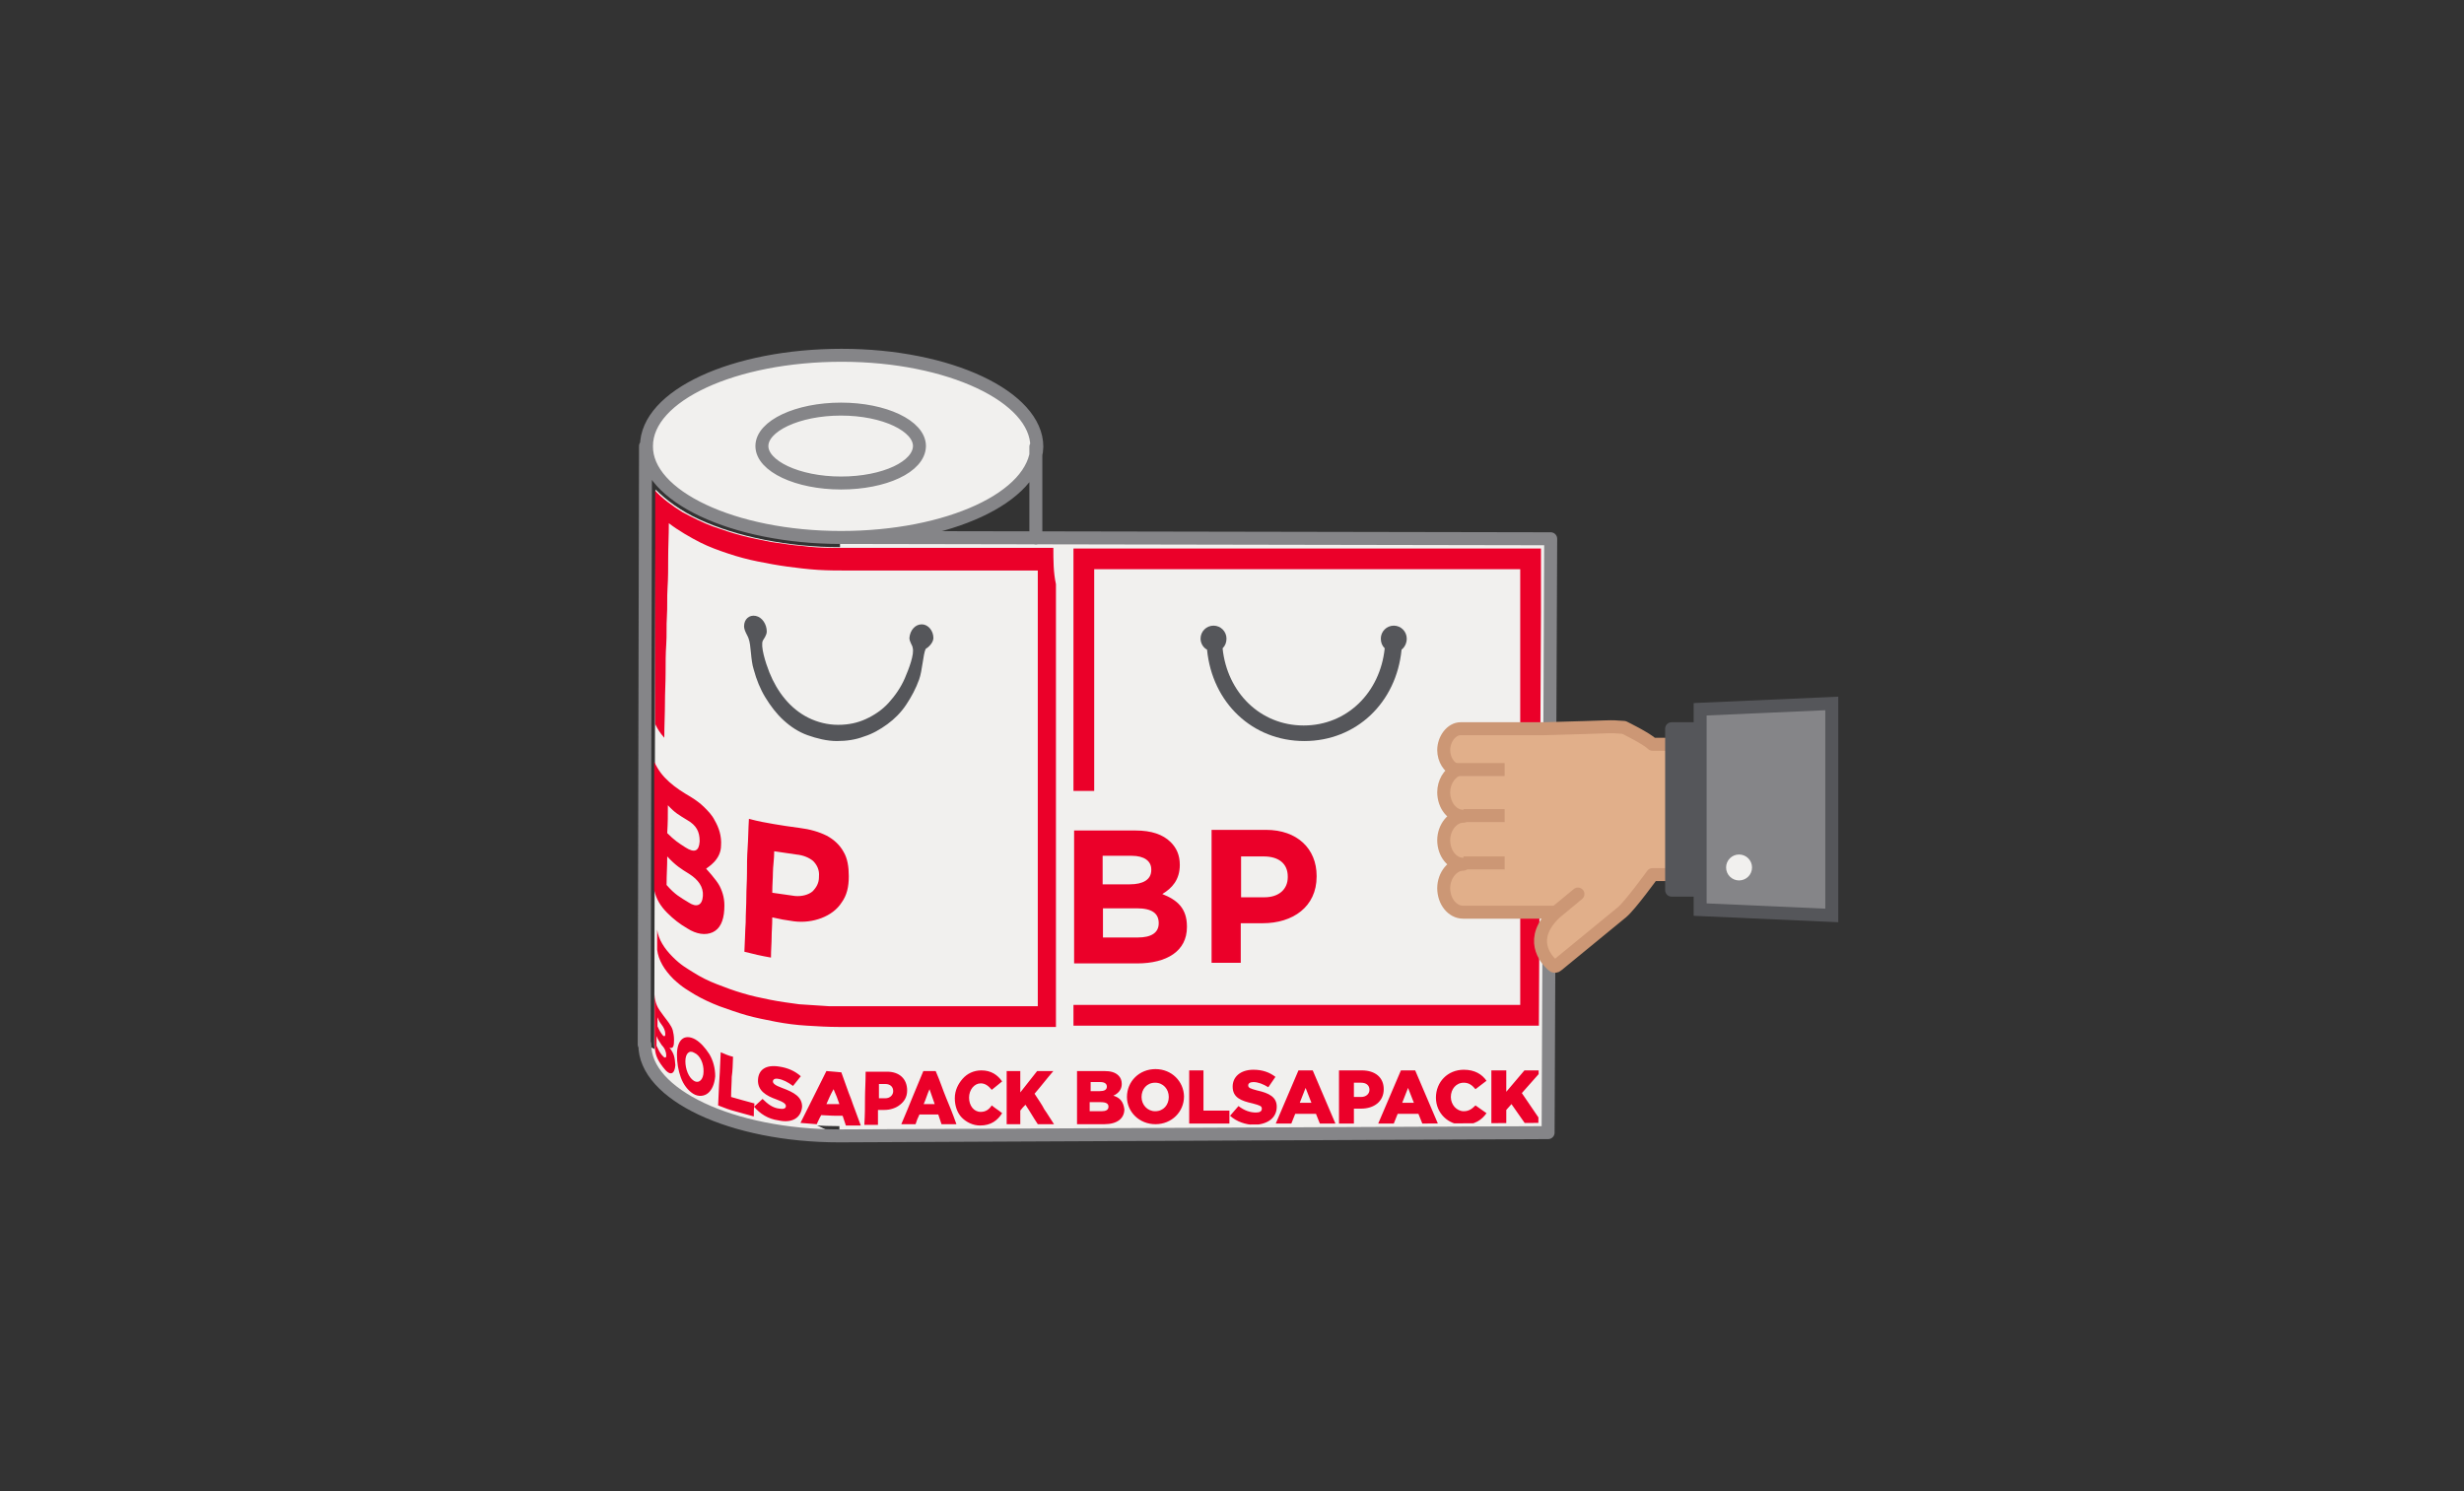 <?xml version="1.0" encoding="utf-8"?>
<!-- Generator: Adobe Illustrator 22.0.0, SVG Export Plug-In . SVG Version: 6.00 Build 0)  -->
<svg version="1.1" id="Layer_1" xmlns="http://www.w3.org/2000/svg" xmlns:xlink="http://www.w3.org/1999/xlink" x="0px" y="0px"
	 width="760px" height="460px" viewBox="0 0 760 460" style="enable-background:new 0 0 760 460;" xml:space="preserve">
<rect x="0" y="0" width="760" height="460" fill="#333333" stroke="none"/>
<style type="text/css">
	.st0{fill:#F1F0EE;}
	.st1{fill:#F1F0EE;stroke:#858588;stroke-width:4;stroke-linecap:round;stroke-linejoin:round;stroke-miterlimit:10;}
	.st2{clip-path:url(#SVGID_2_);}
	.st3{fill:#55565A;}
	.st4{fill:#EB0029;}
	.st5{fill:#E1AF8A;stroke:#CC9775;stroke-width:4;stroke-linecap:round;stroke-linejoin:round;stroke-miterlimit:10;}
	.st6{fill:#55565A;stroke:#55565A;stroke-width:4;stroke-linecap:round;stroke-linejoin:round;stroke-miterlimit:10;}
	.st7{fill:#858588;stroke:#55565A;stroke-width:4;stroke-linecap:round;stroke-miterlimit:10;}
	.st8{fill:none;stroke:#CC9775;stroke-width:4;stroke-miterlimit:10;}
</style>
<g>
	<g>
		<path class="st0" d="M201.8,322.2L201.8,322.2c0,3.4,1.6,6.6,4.8,9.8c9.4,9.4,29.8,15.4,52.4,15.4l215.6-1l0.8-177.2L319.6,169
			h-0.2h-0.2l-59.8-0.2l0,0c-16.4,0-32-3.2-43.8-8.6c-5.6-2.6-10-5.8-13.4-9.2L201.8,322.2L201.8,322.2z"/>
		<g>
			<path class="st1" d="M259.4,149c-13.4,0-24.4-5.2-24.4-11.4s11-11.4,24.4-11.4s24.2,5.2,24.2,11.4C283.5,144,272.8,149,259.4,149
				L259.4,149z M259.4,165.8c-33.2,0-60.2-12.8-60-28.2c0-15.6,27-28,60.2-28s60.2,12.8,60.2,28.2
				C319.4,153.4,292.5,165.8,259.4,165.8L259.4,165.8z M258.9,350.4c-33.2,0-60.2-12.8-60-28.2 M199.1,137.6l-0.4,184.6
				 M258.9,350.4l218.6-1l0.8-183.2l-219.2-0.4 M319.5,137.8V166"/>
		</g>
		<g>
			<g>
				<defs>
					<polygon id="SVGID_1_" points="331.1,347.2 474.5,346.4 475.4,169.2 331.1,169 					"/>
				</defs>
				<clipPath id="SVGID_2_">
					<use xlink:href="#SVGID_1_"  style="overflow:visible;"/>
				</clipPath>
				<g class="st2">
					<path class="st3" d="M433.9,197c0-2.2-1.8-4-4-4s-4,1.8-4,4c0,1.2,0.4,2.2,1.2,3c-1.4,13.6-11.6,23.8-25,23.8
						s-23.6-10.2-25-23.8c0.8-0.8,1.2-1.8,1.2-3c0-2.2-1.8-4-4-4s-4,1.8-4,4c0,1.4,0.8,2.8,2,3.4c1.6,16.4,14,28.2,30,28.2
						s28.4-11.8,30-28.2C433.1,199.8,433.9,198.6,433.9,197"/>
					<path class="st4" d="M475.4,169.2H331.1V244h6.4v-68.4h131.4V310H331.1v6.4h144.2V169.2z M363.9,266.8L363.9,266.8
						c0-3-1-5.2-2.8-7c-2.4-2.4-6-3.6-10.8-3.6h-19v41h19.4c9.2,0,15.4-3.8,15.4-11.2v-0.2c0-5.6-3-8.2-7.6-10
						C361.5,274,363.9,271.4,363.9,266.8 M340.1,264h9c3.8,0,6,1.6,6,4.2v0.2c0,3-2.6,4.4-6.6,4.4h-8.4V264z M357.4,284.8
						c0,3-2.4,4.4-6.4,4.4h-10.8v-9h10.4C355.4,280.2,357.4,281.8,357.4,284.8L357.4,284.8z M389.5,284.8c9.2,0,16.6-5,16.6-14.4
						v-0.2c0-8.4-6-14.2-15.6-14.2h-16.8v41h9v-12.2H389.5z M382.8,264.2h7c4.6,0,7.4,2.2,7.4,6.2v0.2c0,3.6-2.6,6.2-7.2,6.2h-7.2
						L382.8,264.2L382.8,264.2z M343.4,338c1.4-0.6,2.6-1.8,2.6-3.6l0,0c0-1.2-0.4-2-1-2.6c-1-1-2.4-1.4-4.4-1.4h-8.4v16.4h8.4
						c4,0,6.2-1.8,6.2-4.6l0,0C346.5,339.8,345.4,338.6,343.4,338 M336.4,333.8h3c1.4,0,2,0.6,2,1.4l0,0c0,1-0.8,1.4-2.2,1.4h-2.8
						V333.8z M341.9,341.4c0,1-0.8,1.4-2.2,1.4h-3.6V340h3.4C341.4,340,341.9,340.6,341.9,341.4L341.9,341.4z M356.4,329.8
						c-5,0-8.8,3.8-8.8,8.6l0,0c0,4.6,3.8,8.4,8.8,8.4s8.8-3.8,8.8-8.6l0,0C365.1,333.6,361.4,329.8,356.4,329.8 M360.5,338.4
						c0,2.4-1.6,4.4-4.2,4.4c-2.4,0-4.2-2-4.2-4.4l0,0c0-2.4,1.6-4.4,4.2-4.4C358.8,334,360.5,336,360.5,338.4L360.5,338.4z
						 M371.4,330.2h-4.6v16.4h12.4v-4h-8v-12.4H371.4z M393.8,341.4c0-3-2.4-4.2-6-5c-2.2-0.6-2.8-0.8-2.8-1.6l0,0
						c0-0.6,0.6-1,1.6-1c1.4,0,3,0.6,4.6,1.6l2.2-3.2c-1.8-1.4-4-2.2-6.8-2.2c-4,0-6.4,2.2-6.4,5.2l0,0c0,3.4,2.6,4.4,6.2,5.2
						c2.2,0.6,2.8,0.8,2.8,1.6l0,0c0,0.8-0.6,1.2-1.8,1.2c-1.8,0-3.6-0.6-5.4-2l-2.6,3c2,1.8,4.8,2.8,7.6,2.8
						C391.1,346.8,393.8,344.8,393.8,341.4L393.8,341.4z M400.5,330.2l-7,16.4h4.8l1.2-3h6.4l1.2,3h4.8l-7-16.4H400.5z M400.9,340.2
						l1.8-4.6l1.8,4.6H400.9z M426.8,336L426.8,336c0-3.6-2.6-5.8-6.8-5.8h-7v16.4h4.6V342h2.2C423.8,342,426.8,339.8,426.8,336
						 M422.4,336.2c0,1.2-1,2.2-2.6,2.2h-2.2V334h2.2C421.4,334,422.4,334.8,422.4,336.2L422.4,336.2z M432.1,330.2l-7,16.4h4.8
						l1.2-3h6.4l1.2,3h4.8l-7-16.4H432.1z M432.5,340.2l1.8-4.6l1.8,4.6H432.5z M451.5,342.8c-2.2,0-4-2-4-4.4l0,0
						c0-2.4,1.6-4.4,4-4.4c1.6,0,2.6,0.8,3.6,2l3.4-2.6c-1.4-2-3.6-3.4-7-3.4c-5,0-8.6,3.8-8.6,8.6l0,0c0,4.8,3.8,8.4,8.4,8.4
						c3.6,0,5.8-1.6,7.2-3.6l-3.4-2.4C454.1,342,453.1,342.8,451.5,342.8 M469.4,337.2l6.2-7h-5.4l-5.6,6.6v-6.6h-4.6v16.4h4.6v-4.2
						l1.6-1.8l4.2,6h5.4L469.4,337.2z"/>
				</g>
			</g>
		</g>
		<g>
			<g>
				<g>
					<path class="st3" d="M287.9,196.8c0-2.2-1.6-4.2-3.6-4.2s-3.6,1.8-3.8,4.2c0,1.2,1,2.4,1,3c0.6,2-1.2,6.6-2.4,9.4
						c-1.2,2.8-3,5.4-5,7.6c-2,2.2-4.4,3.8-7,5s-5.4,1.8-8.6,1.8s-6.4-0.8-9.2-2.2c-2.8-1.4-5.2-3.4-7.2-5.8s-3.6-5.2-4.8-8.2
						c-1.2-3-2.8-8.2-2-9.8c0.2-0.4,1.2-1.6,1.2-2.8c0-2.2-1.4-4.4-3.4-4.8c-2-0.4-3.6,1-3.6,3.2c0,1.4,1.2,3,1.4,3.8
						c0.8,2,0.6,6.6,1.6,9.6c0.8,3,2,6,3.6,8.6s3.4,5,5.6,7s4.6,3.6,7.4,4.6s6,1.8,9,1.8s5.8-0.4,8.4-1.4c2.6-0.8,5-2.2,7.2-3.8
						s4.2-3.6,5.8-6c1.6-2.4,3-5,4-7.8s1.2-7.6,2-9.4C286.5,199.6,287.9,198.2,287.9,196.8"/>
					<path class="st4" d="M324.9,169c-4,0-7.6,0-11.4,0c-3.6,0-7.2,0-10.6,0s-6.8,0-10,0s-6.4,0-9.4,0s-6.2,0-9,0c-3,0-6,0-8.8,0
						s-5.8,0-9,0c-3.2,0-6.4-0.2-9.4-0.6c-3.2-0.2-6.2-0.8-9.4-1.2c-3-0.6-6.2-1.2-9.2-2s-6-1.8-8.8-2.8c-2.8-1-6-2.6-9.4-4.4
						c-3.2-2-6.2-4.2-8.4-6.6c0,3.6,0,7,0,10.2s0,6.2,0,9.2s0,5.8,0,8.4c0,2.8,0,5.4,0,8.2c0,2.6,0,5.4,0,8.2s0,5.6,0,8.4
						c0,3,0,6,0,9.2s0,6.6,0,10.2c0.8,1.6,1.4,2.6,2.8,4.2c0-3.8,0.2-7.4,0.2-10.6c0-3.4,0.2-6.4,0.2-9.4s0-6,0.2-8.8
						c0.2-2.8,0-5.6,0.2-8.6c0.2-3,0-5.8,0.2-8.8c0.2-3,0.2-6.2,0.2-9.4c0-3.4,0.2-6.8,0.2-10.6c2.8,2.2,7,4.6,9.8,6
						c2.8,1.4,5.6,2.4,8.6,3.4s6,1.8,9,2.4c3,0.6,6.2,1.2,9.2,1.6s6.2,0.8,9.4,1c3.2,0.2,6.4,0.2,9.4,0.2s5.8,0,8.8,0s5.8,0,9,0
						c3,0,6,0,9.2,0s6.4,0,9.8,0s6.8,0,10.4,0s7.2,0,11.2,0c0,3.8,0,7.6,0,11.2c0,3.6,0,7,0,10.4s0,6.6,0,9.8s0,6.4,0,9.4s0,6,0,9
						s0,5.8,0,8.8s0,5.8,0,8.6s0,5.8,0,8.6c0,3,0,5.8,0,8.8s0,6,0,9s0,6.2,0,9.4c0,3.2,0,6.4,0,9.8s0,6.8,0,10.4s0,7.4,0,11.2
						c-3.6,0-7.2,0-10.6,0s-6.6,0-9.8,0c-3.2,0-6.2,0-9.4,0s-6,0-8.8,0s-5.8,0-8.6,0c-2.8,0-5.6,0-8.4,0s-5.6,0-8.8,0
						c-3.2-0.2-6.2-0.4-9.2-0.6c-3-0.4-6-0.8-9-1.4s-5.8-1.2-8.4-2c-2.8-0.8-5.4-1.8-8-2.8s-5-2.2-7.2-3.6c-2.2-1.4-3.8-2.2-6.4-4.8
						c-2.6-2.6-4.4-5.4-4.8-8.4c0,2.4,0,3.6,0,6.2c0.4,3.2,2.2,6.2,5,9c3,2.8,4.4,3.4,6.6,4.8c2.4,1.4,5,2.6,7.6,3.6
						c2.8,1,5.6,2,8.4,2.8s6,1.4,9,2c3.2,0.6,6.2,1,9.6,1.2c3.2,0.2,6.6,0.4,9.8,0.4s5.8,0,8.8,0c2.8,0,5.8,0,8.8,0s6,0,9,0
						s6.2,0,9.2,0c3.2,0,6.4,0,9.8,0s6.8,0,10.4,0s7.2,0,11,0c0-4,0-7.8,0-11.4s0-7.2,0-10.8c0-3.4,0-6.8,0-10.2c0-3.4,0-6.6,0-9.8
						c0-3.2,0-6.2,0-9.4c0-3,0-6,0-9s0-6,0-9s0-6,0-8.8c0-3,0-6,0-9s0-6,0-9s0-6.2,0-9.4s0-6.4,0-9.8s0-6.6,0-10.2c0-3.4,0-7,0-10.8
						C324.9,176.6,324.9,172.8,324.9,169z M222.4,260.8L222.4,260.8c0.2-2.8-0.6-5.4-2-7.8c-0.8-1.6-2-2.8-3.2-4
						c-1.2-1.2-2.6-2.2-4.2-3.2c-2.4-1.4-4.6-2.8-6.6-4.6s-3.4-3.6-4.6-6.2c0,4,0,7.4,0,10.6s0,6.2,0,9.2s0,6,0,9.2s0,6.6,0,10.6
						c0.6,2.8,2,5,4,7s3.8,3.4,6.2,4.8c2.8,1.8,5.6,2.2,7.8,1.2c2.2-1,3.4-3.4,3.6-7c0,0,0,0,0-0.2c0.2-2.8-0.4-5-1.4-7
						s-4.2-5.4-4.2-5.4C218.1,267.6,222.4,265.4,222.4,260.8 M206,248.4c2.2,2.4,3.4,3,6,4.6c2.8,1.6,3.8,3.6,3.8,6.4c0,0,0,0,0,0.2
						c-0.2,3-1.6,3.6-4.4,1.8c-2.2-1.4-3.4-2.2-5.6-4.4C206,253.6,206,251.8,206,248.4z M216.8,276.4c-0.2,3-2,3.6-4.4,2
						c-2.6-1.6-4.2-2.4-6.8-5.4c0-3.6,0.2-5.2,0.2-8.8c2.6,2.8,4.2,3.8,6.8,5.4C215.4,271.4,217,273.6,216.8,276.4L216.8,276.4z
						 M244.8,284.2c3,0.4,6,0,8.6-1s4.8-2.6,6.2-4.8c1.6-2.2,2.2-4.8,2.2-8c0,0,0,0,0-0.2c0-2.8-0.4-5.4-1.6-7.4
						c-1.2-2.2-3-3.8-5.2-5c-2.4-1.2-5.2-2-8.4-2.4c-3.2-0.4-5.6-0.8-8-1.2s-4.6-0.8-7.6-1.6c-0.2,3.2-0.2,6.2-0.4,9
						c-0.2,2.8-0.2,5.2-0.2,7.8c0,2.4-0.2,4.8-0.2,7.4c0,2.4-0.2,5-0.2,7.8c-0.2,2.8-0.2,5.6-0.4,9c3.2,0.8,4.8,1.2,8.2,1.8
						c0-2.4,0.2-4.4,0.2-6.2c0-1.8,0.2-3.6,0.2-6.2C240.8,283.6,242,283.8,244.8,284.2z M238.8,262.6c2.6,0.4,4,0.6,6.8,1
						c2.2,0.2,4,1,5.2,2c1.2,1.2,2,2.8,1.8,4.8c0,0,0,0,0,0.2c0,1.8-0.8,3.2-2,4.4c-1.2,1-3.2,1.6-5.4,1.4c-2.8-0.4-4.2-0.6-7-1
						c0-2.6,0.2-4.4,0.2-6.2S238.8,265,238.8,262.6z M206.5,323.2c1.2,0.4,1.4-0.6,1.4-2.4l0,0c0-1.2-0.2-2.2-0.4-3
						c-0.4-1.4-1.6-2.8-2.8-4.4c-2-2.6-2.6-3.8-2.8-6.6c0,3.2,0,5.6,0,7.8c0,2.4,0,4.8,0,7.8c0.2,2.8,0.6,4.2,2.6,6.8
						c2.2,3,3.6,2.2,3.8-0.6l0,0C208.1,326.4,208.1,325.2,206.5,323.2 M202.8,313.8c0.4,1,0.6,1.4,1.2,2.2c0.8,1,1.2,2,1.2,3l0,0
						c0,1-0.6,0.8-1.2-0.2c-0.6-0.8-0.8-1.4-1.2-2.2C202.8,315.4,202.8,314.8,202.8,313.8z M205.5,325.6c0,1-0.6,0.8-1.4-0.2
						s-1-1.6-1.6-2.8c0-1.2,0-1.8,0-3c0.4,1,0.8,1.6,1.6,2.8C205.1,323.4,205.5,324.6,205.5,325.6
						C205.5,325.4,205.5,325.4,205.5,325.6z M214.4,320.6c-3.4-1.8-5.6,0.2-5.6,4.8l0,0c0,2.4,0.4,4.8,1.2,7c0.8,2.2,2.2,4,3.8,5
						s3.4,0.8,4.6-0.2s2-2.8,2.2-5.2l0,0c0-2.4-0.6-4.8-1.8-6.8C217.5,323.2,216.1,321.6,214.4,320.6 M217,330.6
						c0,2.4-1.4,3.8-3,2.8s-2.6-3.6-2.6-6l0,0c0-2.4,1.2-3.6,2.8-2.6C216,325.6,217.1,328.2,217,330.6L217,330.6z M226.1,326
						c-1.6-0.4-2.4-0.8-3.8-1.4c-0.2,3.2-0.2,5.6-0.4,8.2c-0.2,2.6-0.2,4.8-0.4,8.2c2,0.8,3.6,1.4,5.2,1.8c1.6,0.4,3.4,1,5.8,1.6
						c0-1.6,0-2.4,0.2-4c-3-0.8-4.4-1.2-7.2-2c0-2.4,0.2-4.4,0.2-6.2C226,330.2,226,328.4,226.1,326z M247.4,341.4
						c0-3-2.4-4.4-6.2-5.8c-2.2-0.8-2.8-1.4-2.8-2l0,0c0-0.6,0.6-1,1.6-0.8c1.4,0.2,3,1,4.6,2.2c1-1.2,1.4-1.8,2.4-3
						c-1.8-1.6-4-2.6-6.8-3c-4-0.6-6.2,1-6.4,4l0,0c-0.2,3.4,2.4,5,5.8,6.2c2.2,0.8,2.8,1.4,2.8,2l0,0c0,0.8-0.8,1-2,0.8
						c-2-0.2-3.6-1.4-5.2-3c-1,1-1.6,1.4-2.6,2.4c1.8,2.2,4.4,3.8,7.4,4.2C244.4,346.6,247.1,344.8,247.4,341.4L247.4,341.4z
						 M254.9,330.4c-1.6,3.2-2.8,5.6-4,8c-1.2,2.4-2.4,4.8-4,8c2,0.2,3,0.2,5,0.4c0.6-1.2,0.8-1.8,1.4-2.8c2.8,0.2,4.4,0.2,6.6,0.2
						c0.4,1.2,0.6,1.8,1,3c1.8,0,2.8,0,4.6,0c-1.2-3.4-2.2-5.8-3-8.2c-1-2.4-1.8-5-3-8.2C257.9,330.6,256.8,330.6,254.9,330.4z
						 M254.9,340.6c0.8-1.8,1.2-2.8,2.2-4.6c0.8,1.8,1.2,2.8,1.8,4.6C257.4,340.6,256.5,340.6,254.9,340.6z M279.8,336.4
						L279.8,336.4c0-3.6-2.4-5.8-6.2-5.8c-2.6,0-4,0-6.6,0c0,3.2-0.2,5.8-0.2,8.2c0,2.4,0,5-0.2,8.2c1.6,0,2.6,0,4.2,0
						c0-1.8,0-2.8,0-4.6c0.8,0,1.2,0,2,0c1.8,0,3.6-0.6,4.8-1.6C278.9,339.8,279.8,338.4,279.8,336.4 M275.5,336.6
						c0,1.2-1,2.2-2.4,2.2c-0.8,0-1.2,0-2,0c0-1.8,0-2.6,0-4.4c0.8,0,1.2,0,2,0C274.5,334.4,275.5,335.2,275.5,336.6L275.5,336.6z
						 M284.8,330.4c-1.4,3.4-2.4,5.8-3.4,8.2s-2,5-3.4,8.2c1.8,0,2.6,0,4.4,0c0.4-1.2,0.6-1.8,1.2-3c2.4,0,3.6,0,5.8,0
						c0.4,1.2,0.6,1.8,1,3c1.8,0,2.8,0,4.6,0c-1.2-3.4-2.2-5.8-3.2-8.2c-1-2.4-1.8-5-3.2-8.2C287.1,330.4,286.4,330.4,284.8,330.4z
						 M284.9,340.6c0.8-1.8,1-2.8,1.8-4.6c0.6,1.8,1,2.8,1.6,4.6C286.9,340.6,286.4,340.6,284.9,340.6z M302.5,343
						c-2.2,0-3.6-2-3.6-4.4l0,0c0-2.4,1.6-4.4,3.6-4.4c1.4,0,2.4,0.8,3.4,2c1.2-1,2-1.6,3.2-2.6c-1.4-2-3.4-3.4-6.4-3.4
						c-2.4,0-4.4,1-5.8,2.6s-2.4,3.6-2.4,6l0,0c0,2.4,0.8,4.6,2.2,6s3.4,2.4,5.6,2.4c3.4,0,5.4-1.6,6.8-3.8c-1.2-1-2-1.4-3.2-2.4
						C305.1,342.2,304.1,343,302.5,343 M319.1,337.4c2.4-2.8,3.4-4.2,5.8-7c-2,0-3,0-5,0c-2,2.6-3.2,4-5.2,6.6c0-2.6,0-4,0-6.6
						c-1.6,0-2.6,0-4.2,0c0,3.2,0,5.8,0,8.2c0,2.4,0,5,0,8.2c1.6,0,2.6,0,4.2,0c0-1.6,0-2.6,0-4.2c0.6-0.8,1-1.2,1.6-1.8
						c1.6,2.4,2.2,3.6,3.8,6c2,0,3,0,5,0c-1.2-1.8-2-3.2-3-4.6C321.4,340.8,320.4,339.4,319.1,337.4z"/>
				</g>
			</g>
		</g>
	</g>
	<g>
		<path class="st5" d="M500.9,224.4c0,0,7,3.4,8.8,5.2h13.8v40.2h-13.8c0,0-6.8,9.4-9.4,11.6l-20,16.4c-0.4,0.4-1,0.4-1.4,0
			c-2.2-2-7.6-8.2,0.8-16.2l0,0l7-5.8l-6.8,5.6h-28.6c-3.4,0-6-3.4-6-7.4s2.8-7.4,6-7.4c-3.4,0-6-3.4-6-7.4s2.8-7.4,6-7.4
			c-3.4,0-6-3.4-6-7.4c0-3,1.6-5.6,3.8-6.8c-2.2-0.8-3.8-3.4-3.8-6.2c0-3.4,2.4-6.6,5.2-6.6h25.8l0,0
			C499.5,224.2,495.4,224,500.9,224.4z"/>
		<g>
			<polyline class="st6" points="532.6,274.6 515.6,274.6 515.6,224.8 532.6,224.8 			"/>
		</g>
		<polygon class="st7" points="565,217 565,282.4 524.4,280.6 524.4,218.8 		"/>
		<circle class="st0" cx="536.4" cy="267.6" r="4"/>
		<line class="st8" x1="451.4" y1="266.2" x2="464.1" y2="266.2"/>
		<line class="st8" x1="451.4" y1="251.6" x2="464.1" y2="251.6"/>
		<line class="st8" x1="448.9" y1="237.4" x2="464.1" y2="237.4"/>
	</g>
</g>
</svg>
